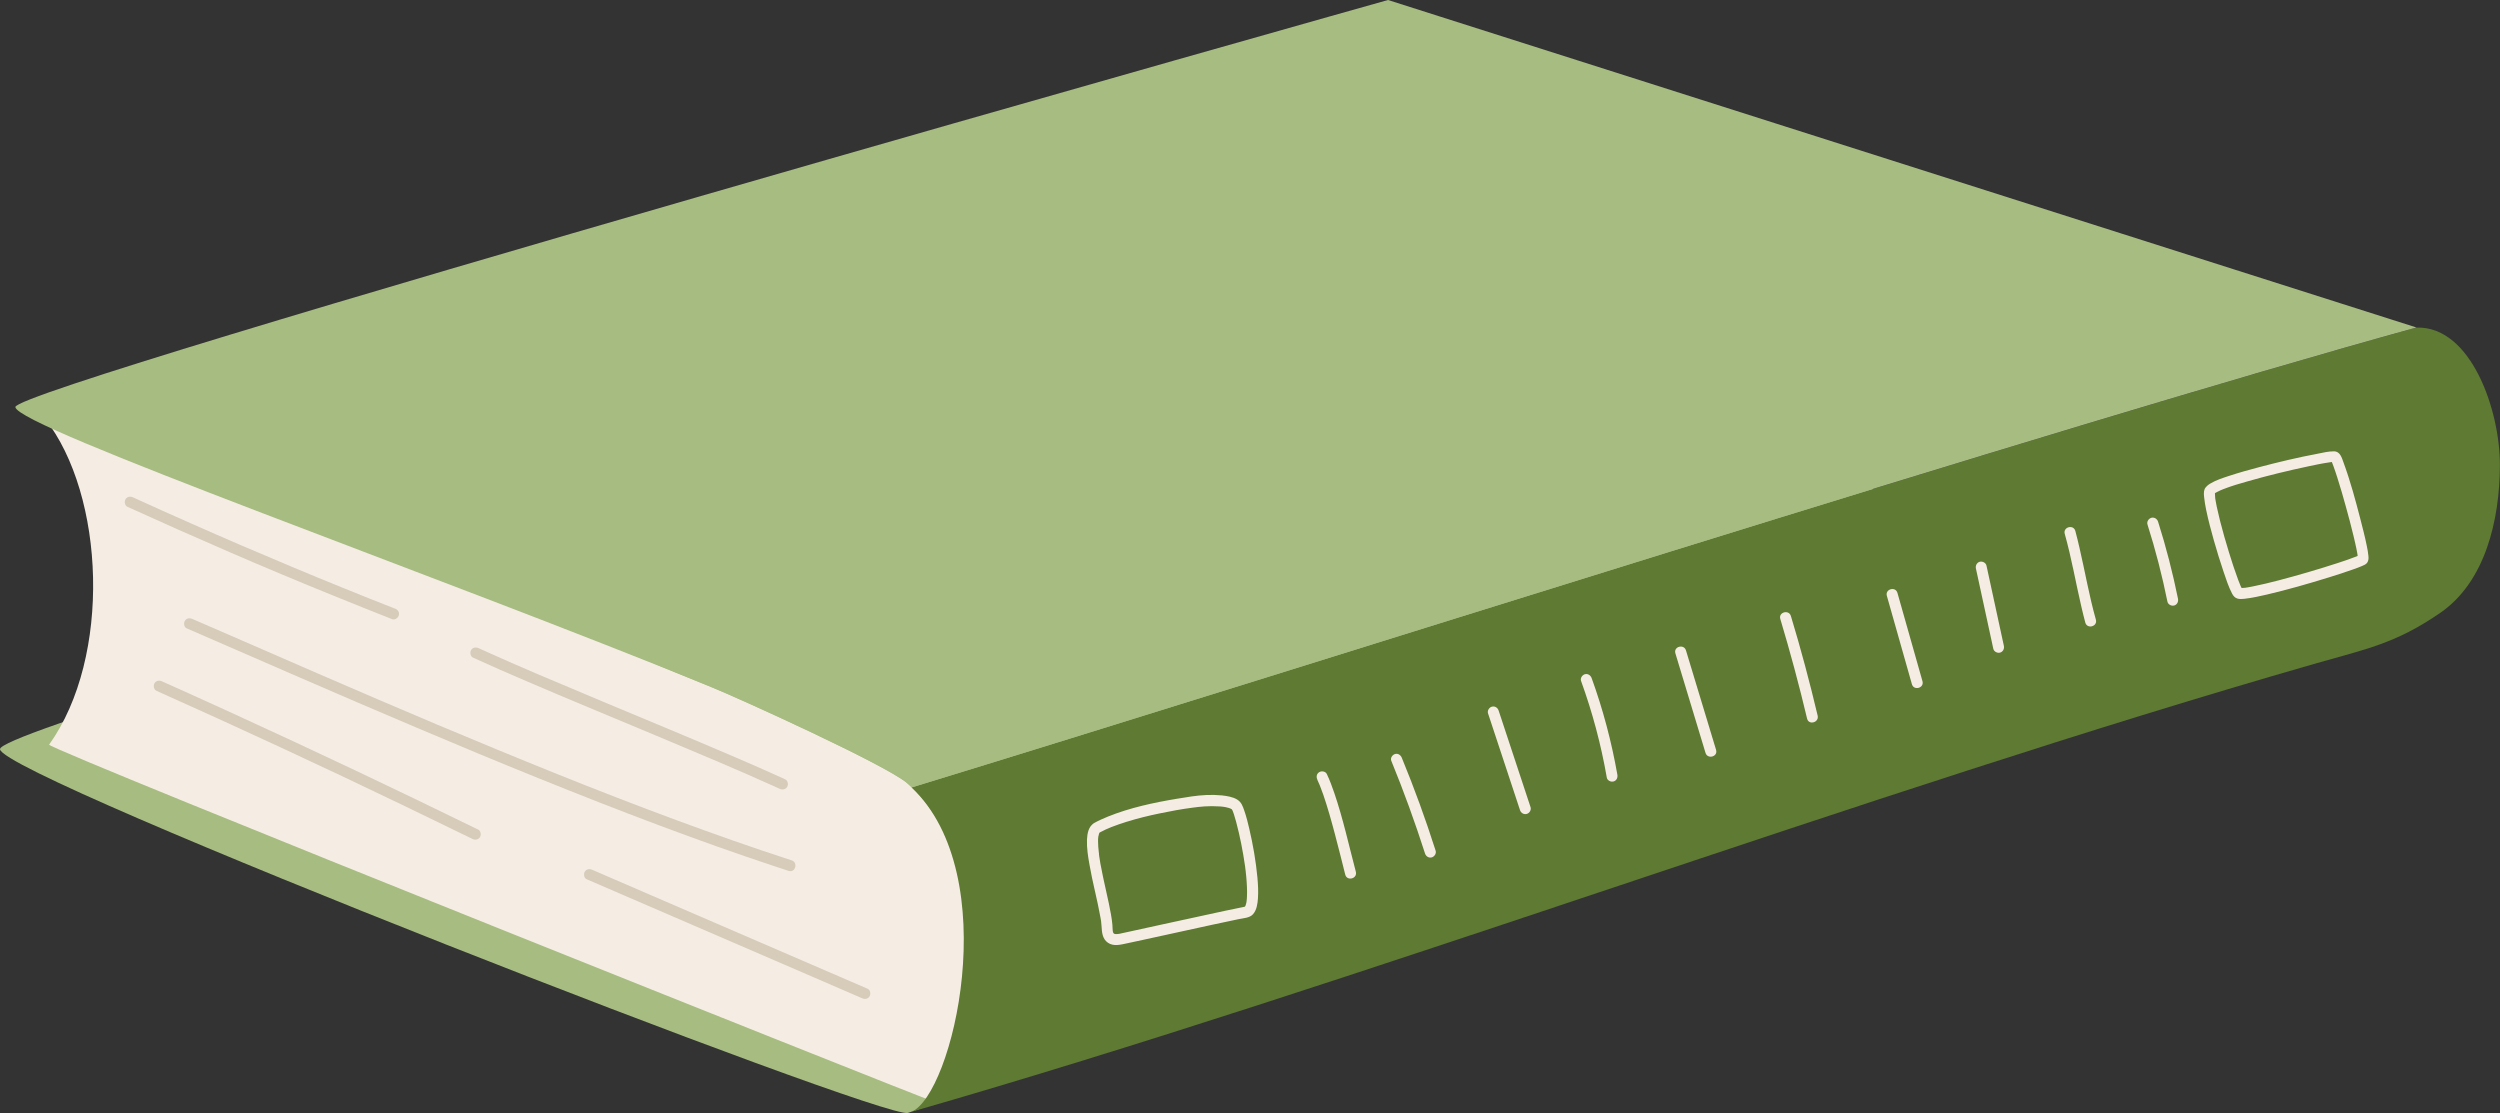 <?xml version="1.0" encoding="UTF-8"?>
<svg id="_图层_2" data-name="图层 2" xmlns="http://www.w3.org/2000/svg" viewBox="0 0 245.66 109.37">
  <rect x="0" y="0" width="245.66" height="109.37" fill="#333333" stroke="none"/>
  <g id="Illustration">
    <g>
      <path d="M0,73.62c.18,2.76,86.77,36.43,89.21,35.74.2-.06,107.65-37.34,143.17-47.15l-97.5-28.59S-.18,70.87,0,73.62Z" style="fill: #a7bc81;"/>
      <path d="M4.82,73.17c.39.67,86.52,35,86.63,34.97,4.09-1.64,7.31-22.06-1.86-30.76-.15-.15-.3-.29-.45-.42-2.1-1.8-16.54-8.34-19.1-9.38-27.55-11.24-39.5-17.55-65.64-26.46,5.92,7.51,6.59,23.45.42,32.06Z" style="fill: #f5ede3;"/>
      <path d="M89.53,109.26c44.47-12.8,93.38-31.24,137.83-44.01,5.17-1.49,7.97-1.97,12.42-5.02,4.44-3.06,5.85-9.12,5.87-14.51.02-5.39-2.83-13.71-8.21-13.53-35.52,9.81-110.4,33.74-147.86,45.19,9.17,8.7,4.04,30.25-.05,31.89Z" style="fill: #5e7a33;"/>
      <path d="M1.51,40c.14,1.98,40.98,16.33,68.53,27.57,2.56,1.04,17,7.58,19.1,9.38.16.13.3.27.45.42,37.45-11.45,112.34-35.38,147.86-45.19L136.39,0S1.37,38.02,1.51,40Z" style="fill: #a7bc81;"/>
      <path d="M18.36,61.75c3.66,1.59,7.32,3.19,10.99,4.78,3.88,1.68,7.76,3.36,11.65,5,3.96,1.68,7.92,3.33,11.91,4.94,3.93,1.59,7.88,3.14,11.85,4.63,3.77,1.41,7.56,2.77,11.38,4.03.45.15.91.3,1.36.45.66.21.95-.83.29-1.04-3.8-1.23-7.56-2.56-11.3-3.94-3.93-1.45-7.83-2.97-11.72-4.53-3.98-1.6-7.94-3.24-11.89-4.9-3.87-1.63-7.73-3.29-11.58-4.96-3.7-1.6-7.39-3.21-11.08-4.82-.44-.19-.88-.38-1.32-.57-.27-.12-.58-.08-.74.19-.13.23-.08.62.19.74h0Z" style="fill: #d7ccba;"/>
      <path d="M46.48,64.62c1.74.8,3.49,1.56,5.24,2.31,2.07.89,4.14,1.76,6.22,2.63,2.17.91,4.35,1.81,6.52,2.72,2.08.87,4.12,1.73,6.19,2.61,1.8.77,3.6,1.55,5.39,2.36.19.09.38.17.57.26.26.12.58.08.74-.19.14-.23.07-.62-.19-.74-1.74-.8-3.49-1.56-5.24-2.31-2.07-.89-4.14-1.76-6.22-2.63-2.17-.91-4.35-1.81-6.52-2.72-2.08-.87-4.12-1.73-6.19-2.61-1.8-.77-3.6-1.55-5.39-2.36-.19-.09-.38-.17-.57-.26-.26-.12-.58-.08-.74.19-.14.23-.07.62.19.74h0Z" style="fill: #d7ccba;"/>
      <g>
        <path d="M108.03,81.82c.41-.22.8-.4,1.18-.55.49-.19.99-.36,1.5-.52,1.09-.34,2.21-.61,3.33-.84,1.05-.22,2.11-.41,3.18-.55.03,0,.05,0,.08-.01-.01,0-.07,0,0,0,.05,0,.11-.01.16-.02.11-.01.22-.03.33-.04.19-.02.38-.04.57-.05.48-.03.96-.03,1.44,0,.12,0,.23.02.35.03.06,0,0,0,0,0,.03,0,.06,0,.08.01.06.01.13.02.19.03.11.02.22.05.32.08.05.01.09.03.14.05.06.02-.02,0-.02-.01.03.01.05.02.08.04.04.02.07.04.11.06.08.04-.04-.06.01,0,.07.07-.04-.05-.04-.06,0,.04.06.11.08.15.01.03.06.14.02.04-.05-.11.02.05.03.08.04.09.07.19.1.28.08.25.15.5.22.75.38,1.42.66,2.87.87,4.32,0,.05.01.09.02.14-.01-.1,0,0,0,.04.01.1.02.2.04.29.02.19.04.38.06.57.03.35.06.71.07,1.06.01.31.02.62,0,.93,0,.13-.02.26-.03.39-.01.12,0-.02,0-.01,0,.03,0,.06-.01.08,0,.06-.02.11-.03.17-.02.1-.06.19-.09.29-.02.07.06-.11.02-.05-.01.02-.02.04-.03.05-.02.03-.05.07-.06.1-.01.03.09-.12.04-.06,0,0-.03.02-.03.03,0,0-.1.08.01,0,.09-.07.02-.02,0,0-.05.02.15-.04.03-.02-.05,0-.09.02-.14.03-.63.12-1.26.26-1.89.39-2.06.44-4.11.89-6.17,1.34-1.07.23-2.13.47-3.2.7-.25.05-.49.11-.74.16-.12.03-.25.06-.37.07-.07,0-.24.01-.28,0-.16-.03-.2-.16-.22-.34-.02-.18-.02-.36-.03-.54-.06-.71-.21-1.42-.35-2.12-.18-.87-.39-1.73-.57-2.6-.09-.44-.18-.87-.26-1.31-.04-.21-.07-.41-.1-.62-.01-.1-.03-.19-.04-.29-.01-.1,0,.06,0-.07,0-.05-.01-.11-.02-.16-.04-.35-.07-.7-.07-1.05,0-.15,0-.29.02-.43,0-.11,0,.01,0,0,0-.03,0-.06.02-.09.01-.06.02-.12.04-.18,0-.03.02-.05.02-.07.03-.11-.02.04-.02.04,0,0,.06-.11.06-.12.07-.13-.06.09.01-.02.07-.1-.11.06,0,0,.59-.36.05-1.29-.54-.93-.56.34-.67,1.03-.7,1.63-.03.81.1,1.63.24,2.42.3,1.76.78,3.49,1.09,5.25.01.08.03.16.04.23,0,.04.01.09.02.13,0,.07.01.13,0,.02.02.14.03.29.04.43.04.61.07,1.25.62,1.64.56.4,1.28.19,1.9.06.53-.11,1.05-.23,1.58-.34,2.26-.49,4.52-.99,6.78-1.48.86-.19,1.72-.37,2.59-.55.46-.1,1.09-.11,1.42-.49.36-.41.44-1.01.48-1.54.05-.68.01-1.36-.05-2.04-.15-1.62-.43-3.23-.8-4.81-.14-.59-.28-1.18-.48-1.75-.15-.45-.29-.87-.72-1.13-.44-.26-.98-.34-1.48-.4-.51-.05-1.02-.06-1.52-.04-.98.04-1.95.21-2.92.37-2.29.38-4.61.88-6.77,1.75-.46.19-.92.39-1.35.63-.61.33-.06,1.27.54.93Z" style="fill: #f5ede3;"/>
        <path d="M217.67,48.37c-.08.19-.06.13-.04.09.04-.07-.11.1-.06.07.02-.01.06-.06.08-.07.03-.03-.13.09-.05.04.02-.01.04-.02.05-.04.05-.03.09-.06.14-.08.11-.06.22-.12.34-.17.03-.01.06-.03.09-.04.06-.03-.13.05,0,0,.08-.03.16-.06.24-.1.79-.31,1.61-.55,2.43-.78,1.95-.56,3.93-1.04,5.91-1.46.7-.15,1.41-.3,2.12-.4.03,0,.06,0,.09-.01.12-.02-.13.01-.04,0,.05,0,.11-.01.16-.02.07,0,.15,0,.22-.01.11,0,0,0-.07-.01,0,0,.01,0,.02,0-.08-.02-.16-.07-.21-.12.04.04-.08-.15-.04-.05.01.03.04.06.05.1.02.04.03.08.05.11.05.1-.05-.12-.02-.04.01.03.03.06.04.1.05.13.1.26.15.4.13.35.24.71.36,1.07.3.93.57,1.88.83,2.82.27.97.53,1.94.76,2.91.09.39.19.79.27,1.19.03.16.06.31.09.47.01.06.02.13.03.19.02.1-.02.02,0-.04,0,.02,0,.07.01.1,0,.08,0,.17.01.25.01.1.04-.16,0-.06-.01.04.07-.15.04-.1.07-.12.11-.13.06-.09.16-.16.05-.04-.04,0-.03.02-.07.03-.1.05-.08.04,0,0,.05-.02-.03,0-.06.02-.09.04-.62.25-1.26.46-1.9.67-1.91.62-3.85,1.19-5.8,1.7-.85.22-1.7.43-2.56.6-.16.03-.33.06-.49.09-.07.01-.14.02-.2.03-.07.01.15-.02.03,0-.04,0-.07,0-.11.01-.1.01-.21.02-.32.02-.04,0-.08,0-.11,0-.1,0,.16.04.03,0-.11-.03.14.07.06.03.13.08.12.1.08.06-.06-.06.09.14.05.06-.04-.08-.09-.15-.13-.23-.02-.05-.05-.1-.07-.15-.01-.03-.03-.06-.04-.09-.05-.12.05.12,0-.01-.06-.16-.13-.32-.19-.48-.33-.88-.62-1.78-.9-2.69-.32-1.03-.61-2.06-.88-3.11-.11-.45-.22-.91-.32-1.37-.04-.19-.08-.38-.11-.58-.01-.08-.03-.16-.04-.24-.02-.14,0,.09,0,0,0-.04-.01-.09-.01-.13-.01-.12-.02-.23-.02-.35,0-.04.02-.2,0-.07-.02.12,0,0,.01-.04.09-.28-.11-.59-.38-.66-.3-.08-.57.1-.66.38-.08.23-.06.52-.03.76.04.4.11.8.19,1.2.21,1.02.48,2.02.76,3.02.3,1.04.61,2.08.96,3.1.24.71.48,1.46.83,2.13.12.23.28.43.54.5.21.06.45.04.66.02.75-.08,1.5-.25,2.24-.42,2.04-.48,4.06-1.06,6.06-1.68.81-.25,1.62-.51,2.43-.8.29-.1.58-.21.86-.33.15-.07.32-.13.44-.26.19-.2.2-.48.17-.73-.03-.33-.09-.66-.16-.99-.18-.9-.41-1.78-.64-2.67-.48-1.85-.98-3.71-1.64-5.5-.17-.47-.33-1.1-.93-1.11-.53-.01-1.08.13-1.6.23-1.96.37-3.9.83-5.82,1.34-.96.25-1.92.52-2.86.83-.65.21-1.34.43-1.93.79-.24.15-.42.32-.53.58-.11.27.12.59.38.66.31.08.56-.1.66-.38Z" style="fill: #f5ede3;"/>
        <path d="M211.02,51.54c.79,2.49,1.44,5.02,1.96,7.58.06.29.4.45.66.38.3-.08.43-.38.38-.66-.52-2.56-1.17-5.09-1.96-7.58-.09-.28-.38-.46-.66-.38-.27.08-.47.38-.38.66h0Z" style="fill: #f5ede3;"/>
        <path d="M202.89,52.46c.66,2.34,1.07,4.74,1.62,7.1.13.54.25,1.08.4,1.62.19.67,1.23.38,1.04-.29-.66-2.34-1.07-4.74-1.62-7.1-.13-.54-.25-1.08-.4-1.62-.19-.67-1.23-.38-1.04.29h0Z" style="fill: #f5ede3;"/>
        <path d="M194.16,55.86c.58,2.63,1.14,5.26,1.71,7.89.06.28.39.45.66.38.29-.08.44-.38.38-.66-.58-2.63-1.14-5.26-1.71-7.89-.06-.28-.39-.45-.66-.38-.29.08-.44.38-.38.66h0Z" style="fill: #f5ede3;"/>
        <path d="M185.41,58.55c.82,2.89,1.64,5.79,2.46,8.68.19.67,1.23.38,1.04-.29-.82-2.89-1.64-5.79-2.46-8.68-.19-.67-1.23-.38-1.04.29h0Z" style="fill: #f5ede3;"/>
        <path d="M174.94,60.82c.97,3.24,1.85,6.5,2.63,9.79.16.68,1.2.39,1.04-.29-.78-3.29-1.65-6.56-2.63-9.79-.2-.66-1.24-.38-1.04.29h0Z" style="fill: #f5ede3;"/>
        <path d="M164.63,64.2c.99,3.26,1.97,6.52,2.96,9.78.2.66,1.24.38,1.04-.29-.99-3.26-1.97-6.52-2.96-9.78-.2-.66-1.24-.38-1.04.29h0Z" style="fill: #f5ede3;"/>
        <path d="M155.36,66.91c1.12,3.09,1.97,6.27,2.53,9.5.05.29.4.45.66.38.3-.08.43-.38.38-.66-.57-3.23-1.41-6.41-2.53-9.5-.1-.27-.37-.46-.66-.38-.26.07-.48.39-.38.66h0Z" style="fill: #f5ede3;"/>
        <path d="M146.22,70.1c1.05,3.17,2.1,6.33,3.14,9.5.09.28.37.46.66.38.27-.07.47-.39.38-.66-1.05-3.17-2.1-6.33-3.14-9.5-.09-.28-.37-.46-.66-.38-.27.07-.47.39-.38.66h0Z" style="fill: #f5ede3;"/>
        <path d="M136.71,74.75c1.23,3,2.33,6.04,3.32,9.12.09.28.37.46.66.38.27-.08.47-.39.38-.66-.98-3.08-2.09-6.13-3.32-9.12-.11-.27-.36-.46-.66-.38-.26.07-.49.39-.38.66h0Z" style="fill: #f5ede3;"/>
        <path d="M129.44,76.61c.05.11.1.22.15.34,0,.02.04.09,0,0,.01.03.03.06.04.09.03.06.05.13.08.19.11.28.22.57.32.86.22.64.42,1.29.61,1.94.39,1.34.73,2.69,1.08,4.05.16.62.31,1.24.47,1.87.18.67,1.22.39,1.04-.29-.68-2.58-1.25-5.19-2.11-7.72-.22-.64-.45-1.27-.74-1.88-.12-.26-.5-.33-.74-.19-.27.16-.32.47-.19.74h0Z" style="fill: #f5ede3;"/>
      </g>
      <path d="M38.82,59.81c-3.39-1.33-6.77-2.7-10.13-4.11-3.35-1.4-6.68-2.83-9.99-4.3-1.88-.83-3.76-1.67-5.63-2.53-.26-.12-.58-.08-.74.19-.14.23-.07.62.19.74,3.34,1.52,6.7,3.01,10.07,4.47,3.37,1.46,6.76,2.88,10.17,4.26,1.92.78,3.84,1.55,5.77,2.31.27.11.59-.12.66-.38.08-.31-.1-.56-.38-.66h0Z" style="fill: #d7ccba;"/>
      <path d="M85.26,97.16c-3.52-1.52-7.04-3.04-10.56-4.56-3.52-1.52-7.04-3.04-10.56-4.56-1.98-.86-3.96-1.71-5.94-2.57-.27-.12-.58-.08-.74.19-.13.23-.08.62.19.74,3.52,1.52,7.04,3.04,10.56,4.56,3.52,1.52,7.04,3.04,10.56,4.56,1.98.86,3.96,1.71,5.94,2.57.27.12.58.08.74-.19.13-.23.08-.62-.19-.74h0Z" style="fill: #d7ccba;"/>
      <path d="M46.99,81.52c-4.01-1.96-8.03-3.9-12.06-5.81-4.03-1.91-8.08-3.79-12.14-5.65-2.28-1.04-4.57-2.08-6.87-3.11-.27-.12-.58-.08-.74.19-.13.23-.07.62.19.74,4.07,1.82,8.13,3.67,12.18,5.55,4.05,1.88,8.08,3.78,12.1,5.72,2.26,1.09,4.52,2.19,6.78,3.29.26.13.58.07.74-.19.14-.24.07-.61-.19-.74h0Z" style="fill: #d7ccba;"/>
    </g>
  </g>
</svg>
